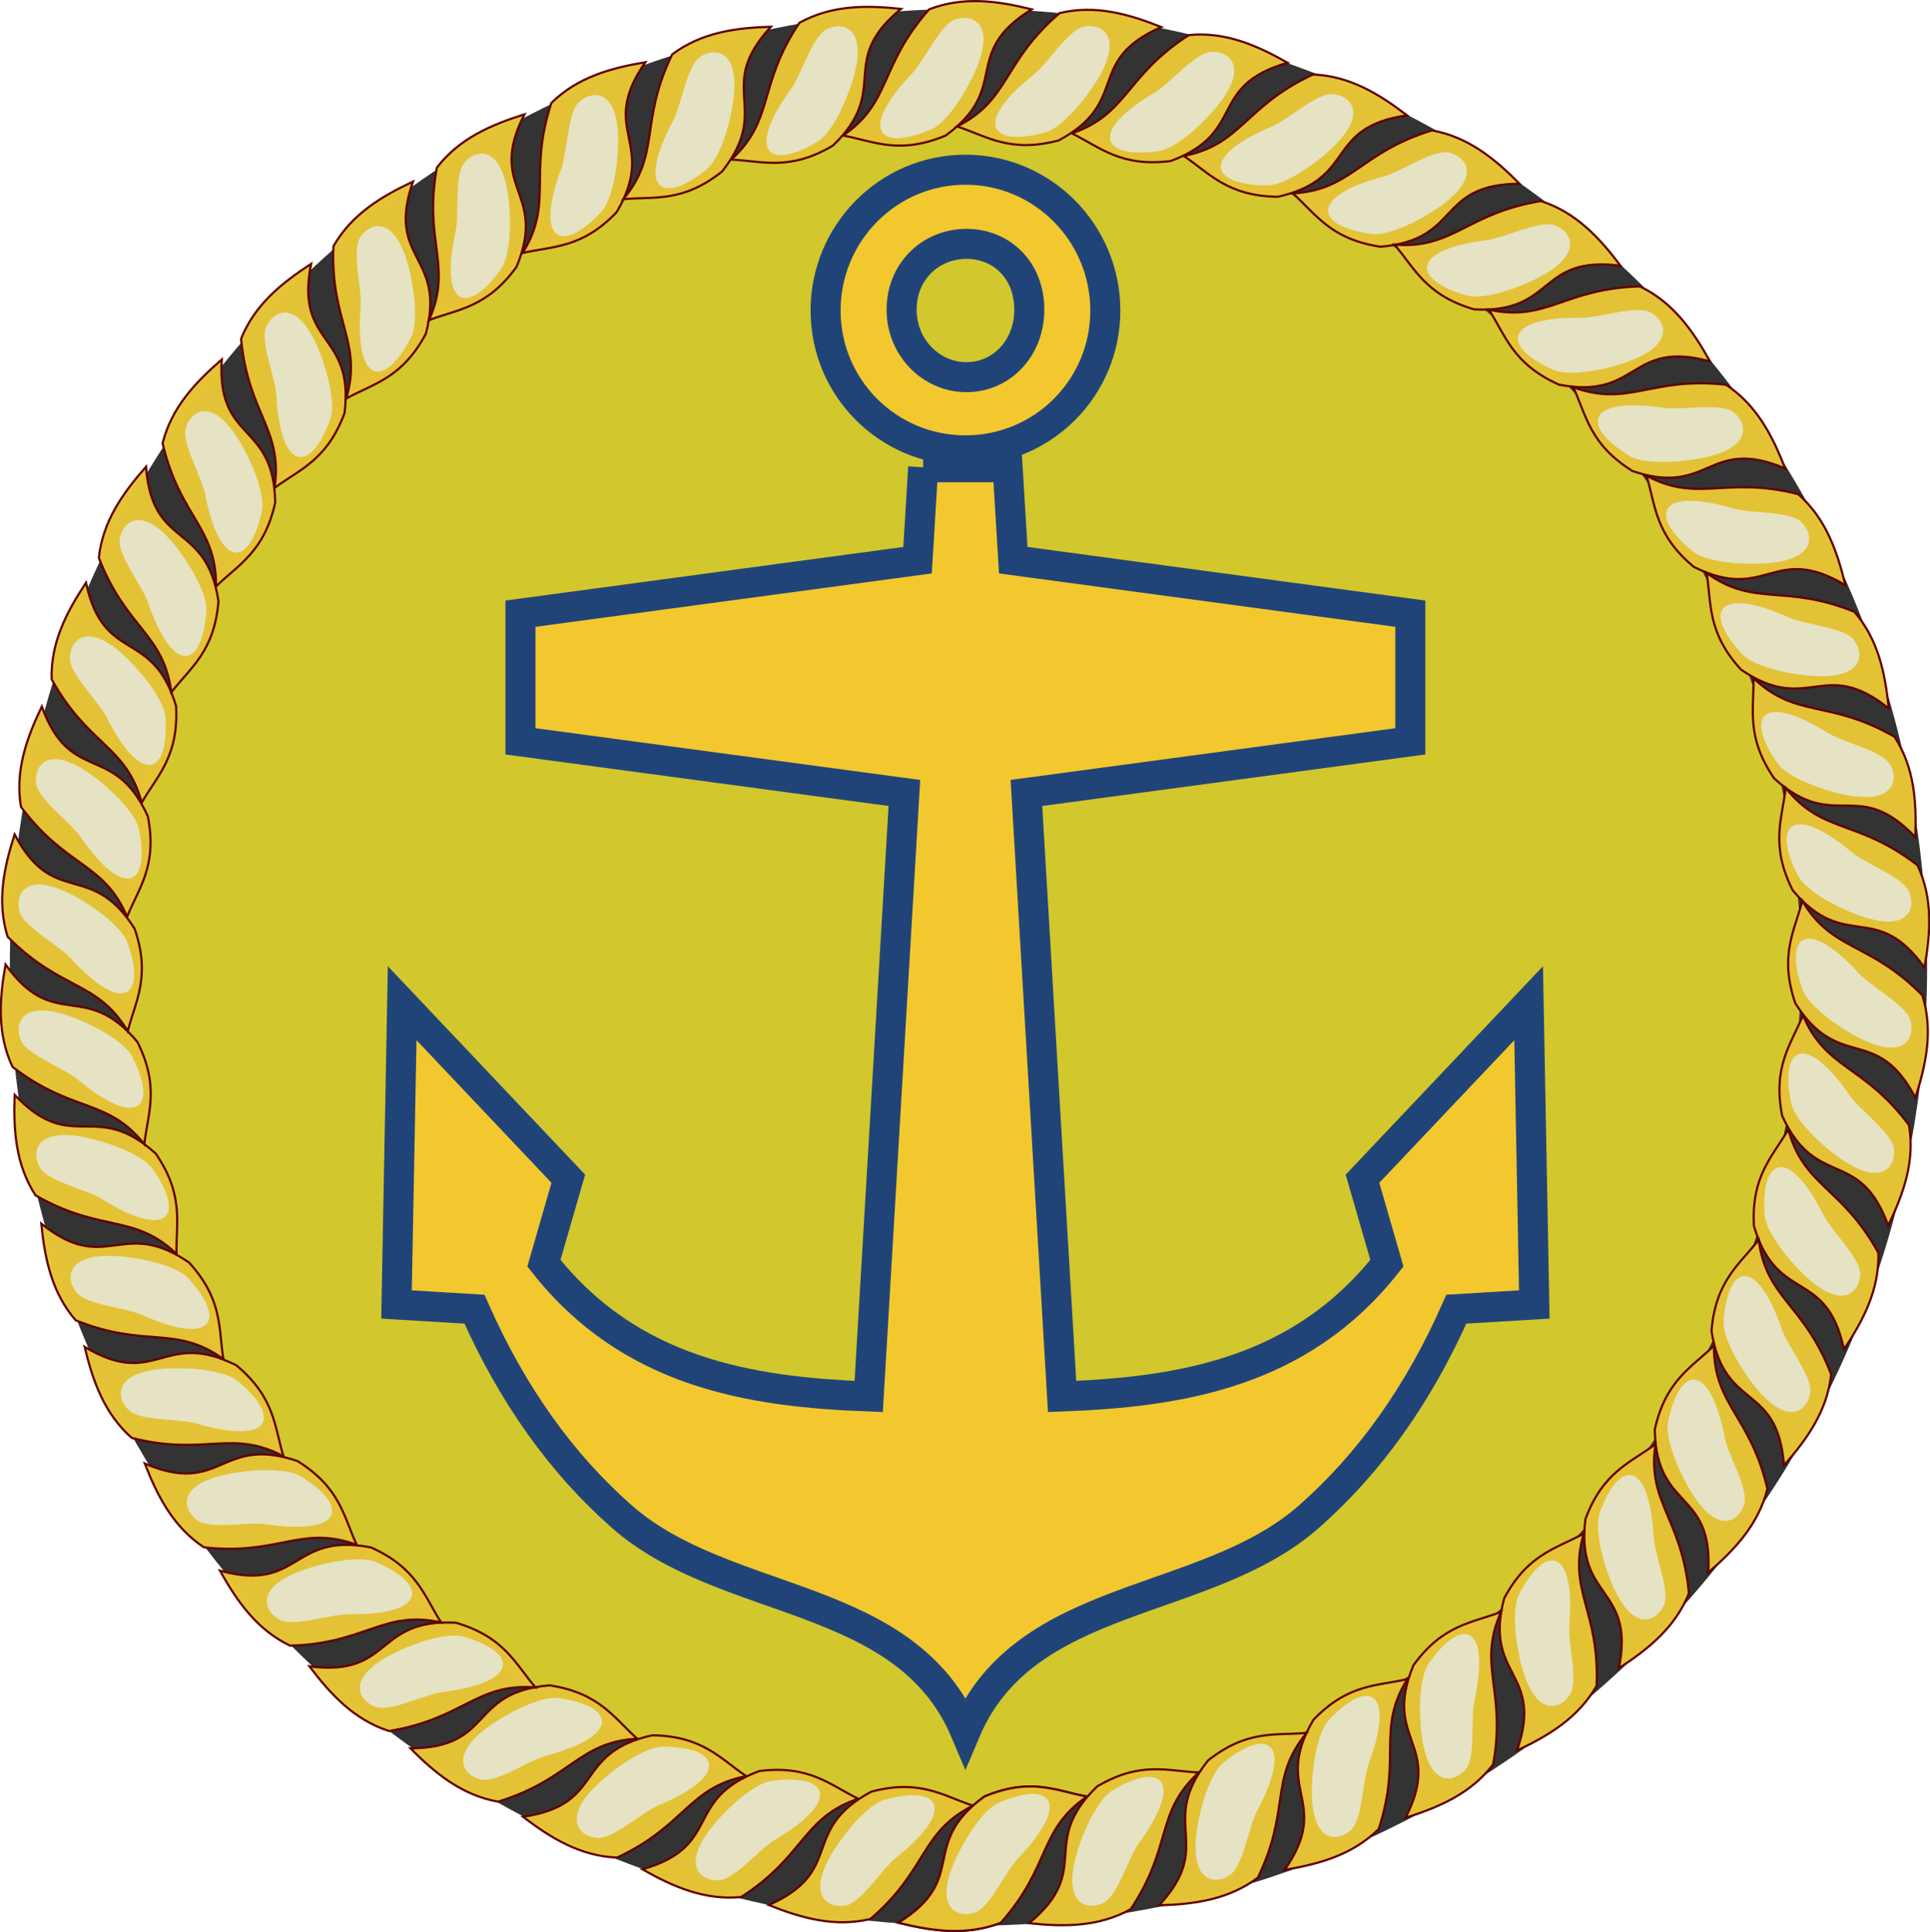 <?xml version="1.0" encoding="UTF-8" standalone="no"?>
<!-- Created with Inkscape (http://www.inkscape.org/) -->

<svg
   xmlns:dc="http://purl.org/dc/elements/1.1/"
   xmlns:cc="http://creativecommons.org/ns#"
   xmlns:rdf="http://www.w3.org/1999/02/22-rdf-syntax-ns#"
   xmlns:svg="http://www.w3.org/2000/svg"
   xmlns="http://www.w3.org/2000/svg"
   xmlns:sodipodi="http://sodipodi.sourceforge.net/DTD/sodipodi-0.dtd"
   xmlns:inkscape="http://www.inkscape.org/namespaces/inkscape"
   sodipodi:docname="medal_with_anchor.svg"
   width="1301.294"
   height="1302.916"
   id="svg5505"
   version="1.1"
   inkscape:version="0.48.2 r9819">
  <sodipodi:namedview
     id="base"
     pagecolor="#ffffff"
     bordercolor="#666666"
     borderopacity="1.0"
     inkscape:pageopacity="0.0"
     inkscape:pageshadow="2"
     inkscape:zoom="0.46656941"
     inkscape:cx="649.85048"
     inkscape:cy="613.49236"
     inkscape:document-units="px"
     inkscape:current-layer="layer1"
     showgrid="false"
     inkscape:window-width="1024"
     inkscape:window-height="708"
     inkscape:window-x="-4"
     inkscape:window-y="-4"
     inkscape:window-maximized="1"
     fit-margin-top="0"
     fit-margin-left="0"
     fit-margin-right="0"
     fit-margin-bottom="0" />
  <defs
     id="defs5507" />
  <g
     inkscape:label="Layer 1"
     inkscape:groupmode="layer"
     id="layer1"
     transform="translate(650.647,651.458)">
    <path
       sodipodi:type="arc"
       style="opacity:0.996;fill:#333333;fill-opacity:1;fill-rule:evenodd;stroke:#610000;stroke-width:0;stroke-miterlimit:4;stroke-opacity:1;stroke-dasharray:none;stroke-dashoffset:2"
       id="path6029"
       sodipodi:cx="2.3418949"
       sodipodi:cy="0.8513478"
       sodipodi:rx="646.36304"
       sodipodi:ry="646.36304"
       d="M 648.705,0.851 C 648.705,357.828 359.318,647.214 2.342,647.214 -354.635,647.214 -644.021,357.828 -644.021,0.851 c 0,-356.976 289.387,-646.363 646.363,-646.363 356.976,0 646.363,289.387 646.363,646.363 z" />
    <path
       sodipodi:type="arc"
       style="opacity:0.996;fill:#d3c82e;fill-opacity:1;fill-rule:evenodd;stroke:#61a000;stroke-width:0;stroke-miterlimit:4;stroke-opacity:1;stroke-dasharray:none;stroke-dashoffset:2"
       id="path7955"
       sodipodi:cx="-2.1433039"
       sodipodi:cy="5.6843419e-014"
       sodipodi:rx="623.70142"
       sodipodi:ry="623.70142"
       d="m 621.558,0 c 0,344.461 -279.241,623.701 -623.701,623.701 C -346.604,623.701 -625.845,344.461 -625.845,0 c 0,-344.461 279.241,-623.701 623.701,-623.701 C 342.317,-623.701 621.558,-344.461 621.558,0 z"
       transform="matrix(0.907,0,0,0.907,-0.199,0)" />
    <g
       id="g7664">
      <path
         id="path7666"
         d="m 13.054,560.057 c 31.442,-13.191 48.497,-3.772 69.145,0 -32.891,22.737 -24.08,46.772 -58.041,85.094 -23.048,8.955 -46.096,5.705 -69.145,0 48.214,-29.773 13.379,-52.574 58.041,-85.094 z"
         style="opacity:0.996;fill:#e5c336;fill-opacity:1;stroke:#610000;stroke-width:1.474;stroke-miterlimit:4;stroke-opacity:1;stroke-dashoffset:2"
         inkscape:connector-curvature="0" />
      <path
         id="path7668"
         transform="matrix(0.991,0.136,-0.136,0.991,0,0)"
         d="m 13.054,560.057 c 31.442,-13.191 48.497,-3.772 69.145,0 -32.891,22.737 -24.08,46.772 -58.041,85.094 -23.048,8.955 -46.096,5.705 -69.145,0 48.214,-29.773 13.379,-52.574 58.041,-85.094 z"
         style="opacity:0.996;fill:#e5c336;fill-opacity:1;stroke:#610000;stroke-width:1.474;stroke-miterlimit:4;stroke-opacity:1;stroke-dashoffset:2"
         inkscape:connector-curvature="0" />
      <path
         id="path7670"
         transform="matrix(0.963,0.27,-0.27,0.963,0,0)"
         d="m 13.054,560.057 c 31.442,-13.191 48.497,-3.772 69.145,0 -32.891,22.737 -24.08,46.772 -58.041,85.094 -23.048,8.955 -46.096,5.705 -69.145,0 48.214,-29.773 13.379,-52.574 58.041,-85.094 z"
         style="opacity:0.996;fill:#e5c336;fill-opacity:1;stroke:#610000;stroke-width:1.474;stroke-miterlimit:4;stroke-opacity:1;stroke-dashoffset:2"
         inkscape:connector-curvature="0" />
      <path
         id="path7672"
         transform="matrix(0.917,0.398,-0.398,0.917,0,0)"
         d="m 13.054,560.057 c 31.442,-13.191 48.497,-3.772 69.145,0 -32.891,22.737 -24.08,46.772 -58.041,85.094 -23.048,8.955 -46.096,5.705 -69.145,0 48.214,-29.773 13.379,-52.574 58.041,-85.094 z"
         style="opacity:0.996;fill:#e5c336;fill-opacity:1;stroke:#610000;stroke-width:1.474;stroke-miterlimit:4;stroke-opacity:1;stroke-dashoffset:2"
         inkscape:connector-curvature="0" />
      <path
         id="path7674"
         transform="matrix(0.854,0.52,-0.52,0.854,0,0)"
         d="m 13.054,560.057 c 31.442,-13.191 48.497,-3.772 69.145,0 -32.891,22.737 -24.08,46.772 -58.041,85.094 -23.048,8.955 -46.096,5.705 -69.145,0 48.214,-29.773 13.379,-52.574 58.041,-85.094 z"
         style="opacity:0.996;fill:#e5c336;fill-opacity:1;stroke:#610000;stroke-width:1.474;stroke-miterlimit:4;stroke-opacity:1;stroke-dashoffset:2"
         inkscape:connector-curvature="0" />
      <path
         id="path7676"
         transform="matrix(0.776,0.631,-0.631,0.776,0,0)"
         d="m 13.054,560.057 c 31.442,-13.191 48.497,-3.772 69.145,0 -32.891,22.737 -24.08,46.772 -58.041,85.094 -23.048,8.955 -46.096,5.705 -69.145,0 48.214,-29.773 13.379,-52.574 58.041,-85.094 z"
         style="opacity:0.996;fill:#e5c336;fill-opacity:1;stroke:#610000;stroke-width:1.474;stroke-miterlimit:4;stroke-opacity:1;stroke-dashoffset:2"
         inkscape:connector-curvature="0" />
      <path
         id="path7678"
         transform="matrix(0.683,0.731,-0.731,0.683,0,0)"
         d="m 13.054,560.057 c 31.442,-13.191 48.497,-3.772 69.145,0 -32.891,22.737 -24.08,46.772 -58.041,85.094 -23.048,8.955 -46.096,5.705 -69.145,0 48.214,-29.773 13.379,-52.574 58.041,-85.094 z"
         style="opacity:0.996;fill:#e5c336;fill-opacity:1;stroke:#610000;stroke-width:1.474;stroke-miterlimit:4;stroke-opacity:1;stroke-dashoffset:2"
         inkscape:connector-curvature="0" />
      <path
         id="path7680"
         transform="matrix(0.577,0.817,-0.817,0.577,0,0)"
         d="m 13.054,560.057 c 31.442,-13.191 48.497,-3.772 69.145,0 -32.891,22.737 -24.08,46.772 -58.041,85.094 -23.048,8.955 -46.096,5.705 -69.145,0 48.214,-29.773 13.379,-52.574 58.041,-85.094 z"
         style="opacity:0.996;fill:#e5c336;fill-opacity:1;stroke:#610000;stroke-width:1.474;stroke-miterlimit:4;stroke-opacity:1;stroke-dashoffset:2"
         inkscape:connector-curvature="0" />
      <path
         id="path7682"
         transform="matrix(0.46,0.888,-0.888,0.46,0,0)"
         d="m 13.054,560.057 c 31.442,-13.191 48.497,-3.772 69.145,0 -32.891,22.737 -24.08,46.772 -58.041,85.094 -23.048,8.955 -46.096,5.705 -69.145,0 48.214,-29.773 13.379,-52.574 58.041,-85.094 z"
         style="opacity:0.996;fill:#e5c336;fill-opacity:1;stroke:#610000;stroke-width:1.474;stroke-miterlimit:4;stroke-opacity:1;stroke-dashoffset:2"
         inkscape:connector-curvature="0" />
      <path
         id="path7684"
         transform="matrix(0.335,0.942,-0.942,0.335,0,0)"
         d="m 13.054,560.057 c 31.442,-13.191 48.497,-3.772 69.145,0 -32.891,22.737 -24.08,46.772 -58.041,85.094 -23.048,8.955 -46.096,5.705 -69.145,0 48.214,-29.773 13.379,-52.574 58.041,-85.094 z"
         style="opacity:0.996;fill:#e5c336;fill-opacity:1;stroke:#610000;stroke-width:1.474;stroke-miterlimit:4;stroke-opacity:1;stroke-dashoffset:2"
         inkscape:connector-curvature="0" />
      <path
         id="path7686"
         transform="matrix(0.203,0.979,-0.979,0.203,0,0)"
         d="m 13.054,560.057 c 31.442,-13.191 48.497,-3.772 69.145,0 -32.891,22.737 -24.08,46.772 -58.041,85.094 -23.048,8.955 -46.096,5.705 -69.145,0 48.214,-29.773 13.379,-52.574 58.041,-85.094 z"
         style="opacity:0.996;fill:#e5c336;fill-opacity:1;stroke:#610000;stroke-width:1.474;stroke-miterlimit:4;stroke-opacity:1;stroke-dashoffset:2"
         inkscape:connector-curvature="0" />
      <path
         id="path7688"
         transform="matrix(0.068,0.998,-0.998,0.068,0,0)"
         d="m 13.054,560.057 c 31.442,-13.191 48.497,-3.772 69.145,0 -32.891,22.737 -24.08,46.772 -58.041,85.094 -23.048,8.955 -46.096,5.705 -69.145,0 48.214,-29.773 13.379,-52.574 58.041,-85.094 z"
         style="opacity:0.996;fill:#e5c336;fill-opacity:1;stroke:#610000;stroke-width:1.474;stroke-miterlimit:4;stroke-opacity:1;stroke-dashoffset:2"
         inkscape:connector-curvature="0" />
      <path
         id="path7690"
         transform="matrix(-0.068,0.998,-0.998,-0.068,0,0)"
         d="m 13.054,560.057 c 31.442,-13.191 48.497,-3.772 69.145,0 -32.891,22.737 -24.08,46.772 -58.041,85.094 -23.048,8.955 -46.096,5.705 -69.145,0 48.214,-29.773 13.379,-52.574 58.041,-85.094 z"
         style="opacity:0.996;fill:#e5c336;fill-opacity:1;stroke:#610000;stroke-width:1.474;stroke-miterlimit:4;stroke-opacity:1;stroke-dashoffset:2"
         inkscape:connector-curvature="0" />
      <path
         id="path7692"
         transform="matrix(-0.203,0.979,-0.979,-0.203,0,0)"
         d="m 13.054,560.057 c 31.442,-13.191 48.497,-3.772 69.145,0 -32.891,22.737 -24.08,46.772 -58.041,85.094 -23.048,8.955 -46.096,5.705 -69.145,0 48.214,-29.773 13.379,-52.574 58.041,-85.094 z"
         style="opacity:0.996;fill:#e5c336;fill-opacity:1;stroke:#610000;stroke-width:1.474;stroke-miterlimit:4;stroke-opacity:1;stroke-dashoffset:2"
         inkscape:connector-curvature="0" />
      <path
         id="path7694"
         transform="matrix(-0.335,0.942,-0.942,-0.335,0,0)"
         d="m 13.054,560.057 c 31.442,-13.191 48.497,-3.772 69.145,0 -32.891,22.737 -24.08,46.772 -58.041,85.094 -23.048,8.955 -46.096,5.705 -69.145,0 48.214,-29.773 13.379,-52.574 58.041,-85.094 z"
         style="opacity:0.996;fill:#e5c336;fill-opacity:1;stroke:#610000;stroke-width:1.474;stroke-miterlimit:4;stroke-opacity:1;stroke-dashoffset:2"
         inkscape:connector-curvature="0" />
      <path
         id="path7696"
         transform="matrix(-0.46,0.888,-0.888,-0.46,0,0)"
         d="m 13.054,560.057 c 31.442,-13.191 48.497,-3.772 69.145,0 -32.891,22.737 -24.08,46.772 -58.041,85.094 -23.048,8.955 -46.096,5.705 -69.145,0 48.214,-29.773 13.379,-52.574 58.041,-85.094 z"
         style="opacity:0.996;fill:#e5c336;fill-opacity:1;stroke:#610000;stroke-width:1.474;stroke-miterlimit:4;stroke-opacity:1;stroke-dashoffset:2"
         inkscape:connector-curvature="0" />
      <path
         id="path7698"
         transform="matrix(-0.577,0.817,-0.817,-0.577,0,0)"
         d="m 13.054,560.057 c 31.442,-13.191 48.497,-3.772 69.145,0 -32.891,22.737 -24.08,46.772 -58.041,85.094 -23.048,8.955 -46.096,5.705 -69.145,0 48.214,-29.773 13.379,-52.574 58.041,-85.094 z"
         style="opacity:0.996;fill:#e5c336;fill-opacity:1;stroke:#610000;stroke-width:1.474;stroke-miterlimit:4;stroke-opacity:1;stroke-dashoffset:2"
         inkscape:connector-curvature="0" />
      <path
         id="path7700"
         transform="matrix(-0.683,0.731,-0.731,-0.683,0,0)"
         d="m 13.054,560.057 c 31.442,-13.191 48.497,-3.772 69.145,0 -32.891,22.737 -24.08,46.772 -58.041,85.094 -23.048,8.955 -46.096,5.705 -69.145,0 48.214,-29.773 13.379,-52.574 58.041,-85.094 z"
         style="opacity:0.996;fill:#e5c336;fill-opacity:1;stroke:#610000;stroke-width:1.474;stroke-miterlimit:4;stroke-opacity:1;stroke-dashoffset:2"
         inkscape:connector-curvature="0" />
      <path
         id="path7702"
         transform="matrix(-0.776,0.631,-0.631,-0.776,0,0)"
         d="m 13.054,560.057 c 31.442,-13.191 48.497,-3.772 69.145,0 -32.891,22.737 -24.08,46.772 -58.041,85.094 -23.048,8.955 -46.096,5.705 -69.145,0 48.214,-29.773 13.379,-52.574 58.041,-85.094 z"
         style="opacity:0.996;fill:#e5c336;fill-opacity:1;stroke:#610000;stroke-width:1.474;stroke-miterlimit:4;stroke-opacity:1;stroke-dashoffset:2"
         inkscape:connector-curvature="0" />
      <path
         id="path7704"
         transform="matrix(-0.854,0.52,-0.52,-0.854,0,0)"
         d="m 13.054,560.057 c 31.442,-13.191 48.497,-3.772 69.145,0 -32.891,22.737 -24.08,46.772 -58.041,85.094 -23.048,8.955 -46.096,5.705 -69.145,0 48.214,-29.773 13.379,-52.574 58.041,-85.094 z"
         style="opacity:0.996;fill:#e5c336;fill-opacity:1;stroke:#610000;stroke-width:1.474;stroke-miterlimit:4;stroke-opacity:1;stroke-dashoffset:2"
         inkscape:connector-curvature="0" />
      <path
         id="path7706"
         transform="matrix(-0.917,0.398,-0.398,-0.917,0,0)"
         d="m 13.054,560.057 c 31.442,-13.191 48.497,-3.772 69.145,0 -32.891,22.737 -24.08,46.772 -58.041,85.094 -23.048,8.955 -46.096,5.705 -69.145,0 48.214,-29.773 13.379,-52.574 58.041,-85.094 z"
         style="opacity:0.996;fill:#e5c336;fill-opacity:1;stroke:#610000;stroke-width:1.474;stroke-miterlimit:4;stroke-opacity:1;stroke-dashoffset:2"
         inkscape:connector-curvature="0" />
      <path
         id="path7708"
         transform="matrix(-0.963,0.27,-0.27,-0.963,0,0)"
         d="m 13.054,560.057 c 31.442,-13.191 48.497,-3.772 69.145,0 -32.891,22.737 -24.08,46.772 -58.041,85.094 -23.048,8.955 -46.096,5.705 -69.145,0 48.214,-29.773 13.379,-52.574 58.041,-85.094 z"
         style="opacity:0.996;fill:#e5c336;fill-opacity:1;stroke:#610000;stroke-width:1.474;stroke-miterlimit:4;stroke-opacity:1;stroke-dashoffset:2"
         inkscape:connector-curvature="0" />
      <path
         id="path7710"
         transform="matrix(-0.991,0.136,-0.136,-0.991,0,0)"
         d="m 13.054,560.057 c 31.442,-13.191 48.497,-3.772 69.145,0 -32.891,22.737 -24.08,46.772 -58.041,85.094 -23.048,8.955 -46.096,5.705 -69.145,0 48.214,-29.773 13.379,-52.574 58.041,-85.094 z"
         style="opacity:0.996;fill:#e5c336;fill-opacity:1;stroke:#610000;stroke-width:1.474;stroke-miterlimit:4;stroke-opacity:1;stroke-dashoffset:2"
         inkscape:connector-curvature="0" />
      <path
         id="path7712"
         transform="scale(-1,-1)"
         d="m 13.054,560.057 c 31.442,-13.191 48.497,-3.772 69.145,0 -32.891,22.737 -24.08,46.772 -58.041,85.094 -23.048,8.955 -46.096,5.705 -69.145,0 48.214,-29.773 13.379,-52.574 58.041,-85.094 z"
         style="opacity:0.996;fill:#e5c336;fill-opacity:1;stroke:#610000;stroke-width:1.474;stroke-miterlimit:4;stroke-opacity:1;stroke-dashoffset:2"
         inkscape:connector-curvature="0" />
      <path
         id="path7714"
         transform="matrix(-0.991,-0.136,0.136,-0.991,0,0)"
         d="m 13.054,560.057 c 31.442,-13.191 48.497,-3.772 69.145,0 -32.891,22.737 -24.08,46.772 -58.041,85.094 -23.048,8.955 -46.096,5.705 -69.145,0 48.214,-29.773 13.379,-52.574 58.041,-85.094 z"
         style="opacity:0.996;fill:#e5c336;fill-opacity:1;stroke:#610000;stroke-width:1.474;stroke-miterlimit:4;stroke-opacity:1;stroke-dashoffset:2"
         inkscape:connector-curvature="0" />
      <path
         id="path7716"
         transform="matrix(-0.963,-0.27,0.27,-0.963,0,0)"
         d="m 13.054,560.057 c 31.442,-13.191 48.497,-3.772 69.145,0 -32.891,22.737 -24.08,46.772 -58.041,85.094 -23.048,8.955 -46.096,5.705 -69.145,0 48.214,-29.773 13.379,-52.574 58.041,-85.094 z"
         style="opacity:0.996;fill:#e5c336;fill-opacity:1;stroke:#610000;stroke-width:1.474;stroke-miterlimit:4;stroke-opacity:1;stroke-dashoffset:2"
         inkscape:connector-curvature="0" />
      <path
         id="path7718"
         transform="matrix(-0.917,-0.398,0.398,-0.917,0,0)"
         d="m 13.054,560.057 c 31.442,-13.191 48.497,-3.772 69.145,0 -32.891,22.737 -24.08,46.772 -58.041,85.094 -23.048,8.955 -46.096,5.705 -69.145,0 48.214,-29.773 13.379,-52.574 58.041,-85.094 z"
         style="opacity:0.996;fill:#e5c336;fill-opacity:1;stroke:#610000;stroke-width:1.474;stroke-miterlimit:4;stroke-opacity:1;stroke-dashoffset:2"
         inkscape:connector-curvature="0" />
      <path
         id="path7720"
         transform="matrix(-0.854,-0.52,0.52,-0.854,0,0)"
         d="m 13.054,560.057 c 31.442,-13.191 48.497,-3.772 69.145,0 -32.891,22.737 -24.08,46.772 -58.041,85.094 -23.048,8.955 -46.096,5.705 -69.145,0 48.214,-29.773 13.379,-52.574 58.041,-85.094 z"
         style="opacity:0.996;fill:#e5c336;fill-opacity:1;stroke:#610000;stroke-width:1.474;stroke-miterlimit:4;stroke-opacity:1;stroke-dashoffset:2"
         inkscape:connector-curvature="0" />
      <path
         id="path7722"
         transform="matrix(-0.776,-0.631,0.631,-0.776,0,0)"
         d="m 13.054,560.057 c 31.442,-13.191 48.497,-3.772 69.145,0 -32.891,22.737 -24.08,46.772 -58.041,85.094 -23.048,8.955 -46.096,5.705 -69.145,0 48.214,-29.773 13.379,-52.574 58.041,-85.094 z"
         style="opacity:0.996;fill:#e5c336;fill-opacity:1;stroke:#610000;stroke-width:1.474;stroke-miterlimit:4;stroke-opacity:1;stroke-dashoffset:2"
         inkscape:connector-curvature="0" />
      <path
         id="path7724"
         transform="matrix(-0.683,-0.731,0.731,-0.683,0,0)"
         d="m 13.054,560.057 c 31.442,-13.191 48.497,-3.772 69.145,0 -32.891,22.737 -24.08,46.772 -58.041,85.094 -23.048,8.955 -46.096,5.705 -69.145,0 48.214,-29.773 13.379,-52.574 58.041,-85.094 z"
         style="opacity:0.996;fill:#e5c336;fill-opacity:1;stroke:#610000;stroke-width:1.474;stroke-miterlimit:4;stroke-opacity:1;stroke-dashoffset:2"
         inkscape:connector-curvature="0" />
      <path
         id="path7726"
         transform="matrix(-0.577,-0.817,0.817,-0.577,0,0)"
         d="m 13.054,560.057 c 31.442,-13.191 48.497,-3.772 69.145,0 -32.891,22.737 -24.08,46.772 -58.041,85.094 -23.048,8.955 -46.096,5.705 -69.145,0 48.214,-29.773 13.379,-52.574 58.041,-85.094 z"
         style="opacity:0.996;fill:#e5c336;fill-opacity:1;stroke:#610000;stroke-width:1.474;stroke-miterlimit:4;stroke-opacity:1;stroke-dashoffset:2"
         inkscape:connector-curvature="0" />
      <path
         id="path7728"
         transform="matrix(-0.46,-0.888,0.888,-0.46,0,0)"
         d="m 13.054,560.057 c 31.442,-13.191 48.497,-3.772 69.145,0 -32.891,22.737 -24.08,46.772 -58.041,85.094 -23.048,8.955 -46.096,5.705 -69.145,0 48.214,-29.773 13.379,-52.574 58.041,-85.094 z"
         style="opacity:0.996;fill:#e5c336;fill-opacity:1;stroke:#610000;stroke-width:1.474;stroke-miterlimit:4;stroke-opacity:1;stroke-dashoffset:2"
         inkscape:connector-curvature="0" />
      <path
         id="path7730"
         transform="matrix(-0.335,-0.942,0.942,-0.335,0,0)"
         d="m 13.054,560.057 c 31.442,-13.191 48.497,-3.772 69.145,0 -32.891,22.737 -24.08,46.772 -58.041,85.094 -23.048,8.955 -46.096,5.705 -69.145,0 48.214,-29.773 13.379,-52.574 58.041,-85.094 z"
         style="opacity:0.996;fill:#e5c336;fill-opacity:1;stroke:#610000;stroke-width:1.474;stroke-miterlimit:4;stroke-opacity:1;stroke-dashoffset:2"
         inkscape:connector-curvature="0" />
      <path
         id="path7732"
         transform="matrix(-0.203,-0.979,0.979,-0.203,0,0)"
         d="m 13.054,560.057 c 31.442,-13.191 48.497,-3.772 69.145,0 -32.891,22.737 -24.08,46.772 -58.041,85.094 -23.048,8.955 -46.096,5.705 -69.145,0 48.214,-29.773 13.379,-52.574 58.041,-85.094 z"
         style="opacity:0.996;fill:#e5c336;fill-opacity:1;stroke:#610000;stroke-width:1.474;stroke-miterlimit:4;stroke-opacity:1;stroke-dashoffset:2"
         inkscape:connector-curvature="0" />
      <path
         id="path7734"
         transform="matrix(-0.068,-0.998,0.998,-0.068,0,0)"
         d="m 13.054,560.057 c 31.442,-13.191 48.497,-3.772 69.145,0 -32.891,22.737 -24.08,46.772 -58.041,85.094 -23.048,8.955 -46.096,5.705 -69.145,0 48.214,-29.773 13.379,-52.574 58.041,-85.094 z"
         style="opacity:0.996;fill:#e5c336;fill-opacity:1;stroke:#610000;stroke-width:1.474;stroke-miterlimit:4;stroke-opacity:1;stroke-dashoffset:2"
         inkscape:connector-curvature="0" />
      <path
         id="path7736"
         transform="matrix(0.068,-0.998,0.998,0.068,0,0)"
         d="m 13.054,560.057 c 31.442,-13.191 48.497,-3.772 69.145,0 -32.891,22.737 -24.08,46.772 -58.041,85.094 -23.048,8.955 -46.096,5.705 -69.145,0 48.214,-29.773 13.379,-52.574 58.041,-85.094 z"
         style="opacity:0.996;fill:#e5c336;fill-opacity:1;stroke:#610000;stroke-width:1.474;stroke-miterlimit:4;stroke-opacity:1;stroke-dashoffset:2"
         inkscape:connector-curvature="0" />
      <path
         id="path7738"
         transform="matrix(0.203,-0.979,0.979,0.203,0,0)"
         d="m 13.054,560.057 c 31.442,-13.191 48.497,-3.772 69.145,0 -32.891,22.737 -24.08,46.772 -58.041,85.094 -23.048,8.955 -46.096,5.705 -69.145,0 48.214,-29.773 13.379,-52.574 58.041,-85.094 z"
         style="opacity:0.996;fill:#e5c336;fill-opacity:1;stroke:#610000;stroke-width:1.474;stroke-miterlimit:4;stroke-opacity:1;stroke-dashoffset:2"
         inkscape:connector-curvature="0" />
      <path
         id="path7740"
         transform="matrix(0.335,-0.942,0.942,0.335,0,0)"
         d="m 13.054,560.057 c 31.442,-13.191 48.497,-3.772 69.145,0 -32.891,22.737 -24.08,46.772 -58.041,85.094 -23.048,8.955 -46.096,5.705 -69.145,0 48.214,-29.773 13.379,-52.574 58.041,-85.094 z"
         style="opacity:0.996;fill:#e5c336;fill-opacity:1;stroke:#610000;stroke-width:1.474;stroke-miterlimit:4;stroke-opacity:1;stroke-dashoffset:2"
         inkscape:connector-curvature="0" />
      <path
         id="path7742"
         transform="matrix(0.46,-0.888,0.888,0.46,0,0)"
         d="m 13.054,560.057 c 31.442,-13.191 48.497,-3.772 69.145,0 -32.891,22.737 -24.08,46.772 -58.041,85.094 -23.048,8.955 -46.096,5.705 -69.145,0 48.214,-29.773 13.379,-52.574 58.041,-85.094 z"
         style="opacity:0.996;fill:#e5c336;fill-opacity:1;stroke:#610000;stroke-width:1.474;stroke-miterlimit:4;stroke-opacity:1;stroke-dashoffset:2"
         inkscape:connector-curvature="0" />
      <path
         id="path7744"
         transform="matrix(0.577,-0.817,0.817,0.577,0,0)"
         d="m 13.054,560.057 c 31.442,-13.191 48.497,-3.772 69.145,0 -32.891,22.737 -24.08,46.772 -58.041,85.094 -23.048,8.955 -46.096,5.705 -69.145,0 48.214,-29.773 13.379,-52.574 58.041,-85.094 z"
         style="opacity:0.996;fill:#e5c336;fill-opacity:1;stroke:#610000;stroke-width:1.474;stroke-miterlimit:4;stroke-opacity:1;stroke-dashoffset:2"
         inkscape:connector-curvature="0" />
      <path
         id="path7746"
         transform="matrix(0.683,-0.731,0.731,0.683,0,0)"
         d="m 13.054,560.057 c 31.442,-13.191 48.497,-3.772 69.145,0 -32.891,22.737 -24.08,46.772 -58.041,85.094 -23.048,8.955 -46.096,5.705 -69.145,0 48.214,-29.773 13.379,-52.574 58.041,-85.094 z"
         style="opacity:0.996;fill:#e5c336;fill-opacity:1;stroke:#610000;stroke-width:1.474;stroke-miterlimit:4;stroke-opacity:1;stroke-dashoffset:2"
         inkscape:connector-curvature="0" />
      <path
         id="path7748"
         transform="matrix(0.776,-0.631,0.631,0.776,0,0)"
         d="m 13.054,560.057 c 31.442,-13.191 48.497,-3.772 69.145,0 -32.891,22.737 -24.08,46.772 -58.041,85.094 -23.048,8.955 -46.096,5.705 -69.145,0 48.214,-29.773 13.379,-52.574 58.041,-85.094 z"
         style="opacity:0.996;fill:#e5c336;fill-opacity:1;stroke:#610000;stroke-width:1.474;stroke-miterlimit:4;stroke-opacity:1;stroke-dashoffset:2"
         inkscape:connector-curvature="0" />
      <path
         id="path7750"
         transform="matrix(0.854,-0.52,0.52,0.854,0,0)"
         d="m 13.054,560.057 c 31.442,-13.191 48.497,-3.772 69.145,0 -32.891,22.737 -24.08,46.772 -58.041,85.094 -23.048,8.955 -46.096,5.705 -69.145,0 48.214,-29.773 13.379,-52.574 58.041,-85.094 z"
         style="opacity:0.996;fill:#e5c336;fill-opacity:1;stroke:#610000;stroke-width:1.474;stroke-miterlimit:4;stroke-opacity:1;stroke-dashoffset:2"
         inkscape:connector-curvature="0" />
      <path
         id="path7752"
         transform="matrix(0.917,-0.398,0.398,0.917,0,0)"
         d="m 13.054,560.057 c 31.442,-13.191 48.497,-3.772 69.145,0 -32.891,22.737 -24.08,46.772 -58.041,85.094 -23.048,8.955 -46.096,5.705 -69.145,0 48.214,-29.773 13.379,-52.574 58.041,-85.094 z"
         style="opacity:0.996;fill:#e5c336;fill-opacity:1;stroke:#610000;stroke-width:1.474;stroke-miterlimit:4;stroke-opacity:1;stroke-dashoffset:2"
         inkscape:connector-curvature="0" />
      <path
         id="path7754"
         transform="matrix(0.963,-0.27,0.27,0.963,0,0)"
         d="m 13.054,560.057 c 31.442,-13.191 48.497,-3.772 69.145,0 -32.891,22.737 -24.08,46.772 -58.041,85.094 -23.048,8.955 -46.096,5.705 -69.145,0 48.214,-29.773 13.379,-52.574 58.041,-85.094 z"
         style="opacity:0.996;fill:#e5c336;fill-opacity:1;stroke:#610000;stroke-width:1.474;stroke-miterlimit:4;stroke-opacity:1;stroke-dashoffset:2"
         inkscape:connector-curvature="0" />
      <path
         id="path7756"
         transform="matrix(0.991,-0.136,0.136,0.991,0,0)"
         d="m 13.054,560.057 c 31.442,-13.191 48.497,-3.772 69.145,0 -32.891,22.737 -24.08,46.772 -58.041,85.094 -23.048,8.955 -46.096,5.705 -69.145,0 48.214,-29.773 13.379,-52.574 58.041,-85.094 z"
         style="opacity:0.996;fill:#e5c336;fill-opacity:1;stroke:#610000;stroke-width:1.474;stroke-miterlimit:4;stroke-opacity:1;stroke-dashoffset:2"
         inkscape:connector-curvature="0" />
      <path
         id="path7758"
         d="M 35.892,601.627 C 27.176,610.748 16.778,634.949 6.568,638.36 -6.568,642.749 -25.226,633.853 0.085,589.897 7.146,577.635 15.888,567.181 22.619,564.277 c 36.231,-15.634 48.978,-0.013 13.273,37.35 z"
         style="opacity:0.996;fill:#e5e3c5;fill-opacity:1;stroke:#610000;stroke-width:0;stroke-miterlimit:4;stroke-opacity:1;stroke-dasharray:none;stroke-dashoffset:2"
         inkscape:connector-curvature="0" />
      <path
         id="path7760"
         transform="matrix(0.991,0.136,-0.136,0.991,0,0)"
         d="M 35.892,601.627 C 27.176,610.748 16.778,634.949 6.568,638.36 -6.568,642.749 -25.226,633.853 0.085,589.897 7.146,577.635 15.888,567.181 22.619,564.277 c 36.231,-15.634 48.978,-0.013 13.273,37.35 z"
         style="opacity:0.996;fill:#e5e3c5;fill-opacity:1;stroke:#610000;stroke-width:0;stroke-miterlimit:4;stroke-opacity:1;stroke-dasharray:none;stroke-dashoffset:2"
         inkscape:connector-curvature="0" />
      <path
         id="path7762"
         transform="matrix(0.963,0.27,-0.27,0.963,0,0)"
         d="M 35.892,601.627 C 27.176,610.748 16.778,634.949 6.568,638.36 -6.568,642.749 -25.226,633.853 0.085,589.897 7.146,577.635 15.888,567.181 22.619,564.277 c 36.231,-15.634 48.978,-0.013 13.273,37.35 z"
         style="opacity:0.996;fill:#e5e3c5;fill-opacity:1;stroke:#610000;stroke-width:0;stroke-miterlimit:4;stroke-opacity:1;stroke-dasharray:none;stroke-dashoffset:2"
         inkscape:connector-curvature="0" />
      <path
         id="path7764"
         transform="matrix(0.917,0.398,-0.398,0.917,0,0)"
         d="M 35.892,601.627 C 27.176,610.748 16.778,634.949 6.568,638.36 -6.568,642.749 -25.226,633.853 0.085,589.897 7.146,577.635 15.888,567.181 22.619,564.277 c 36.231,-15.634 48.978,-0.013 13.273,37.35 z"
         style="opacity:0.996;fill:#e5e3c5;fill-opacity:1;stroke:#610000;stroke-width:0;stroke-miterlimit:4;stroke-opacity:1;stroke-dasharray:none;stroke-dashoffset:2"
         inkscape:connector-curvature="0" />
      <path
         id="path7766"
         transform="matrix(0.854,0.52,-0.52,0.854,0,0)"
         d="M 35.892,601.627 C 27.176,610.748 16.778,634.949 6.568,638.36 -6.568,642.749 -25.226,633.853 0.085,589.897 7.146,577.635 15.888,567.181 22.619,564.277 c 36.231,-15.634 48.978,-0.013 13.273,37.35 z"
         style="opacity:0.996;fill:#e5e3c5;fill-opacity:1;stroke:#610000;stroke-width:0;stroke-miterlimit:4;stroke-opacity:1;stroke-dasharray:none;stroke-dashoffset:2"
         inkscape:connector-curvature="0" />
      <path
         id="path7768"
         transform="matrix(0.776,0.631,-0.631,0.776,0,0)"
         d="M 35.892,601.627 C 27.176,610.748 16.778,634.949 6.568,638.36 -6.568,642.749 -25.226,633.853 0.085,589.897 7.146,577.635 15.888,567.181 22.619,564.277 c 36.231,-15.634 48.978,-0.013 13.273,37.35 z"
         style="opacity:0.996;fill:#e5e3c5;fill-opacity:1;stroke:#610000;stroke-width:0;stroke-miterlimit:4;stroke-opacity:1;stroke-dasharray:none;stroke-dashoffset:2"
         inkscape:connector-curvature="0" />
      <path
         id="path7770"
         transform="matrix(0.683,0.731,-0.731,0.683,0,0)"
         d="M 35.892,601.627 C 27.176,610.748 16.778,634.949 6.568,638.36 -6.568,642.749 -25.226,633.853 0.085,589.897 7.146,577.635 15.888,567.181 22.619,564.277 c 36.231,-15.634 48.978,-0.013 13.273,37.35 z"
         style="opacity:0.996;fill:#e5e3c5;fill-opacity:1;stroke:#610000;stroke-width:0;stroke-miterlimit:4;stroke-opacity:1;stroke-dasharray:none;stroke-dashoffset:2"
         inkscape:connector-curvature="0" />
      <path
         id="path7772"
         transform="matrix(0.577,0.817,-0.817,0.577,0,0)"
         d="M 35.892,601.627 C 27.176,610.748 16.778,634.949 6.568,638.36 -6.568,642.749 -25.226,633.853 0.085,589.897 7.146,577.635 15.888,567.181 22.619,564.277 c 36.231,-15.634 48.978,-0.013 13.273,37.35 z"
         style="opacity:0.996;fill:#e5e3c5;fill-opacity:1;stroke:#610000;stroke-width:0;stroke-miterlimit:4;stroke-opacity:1;stroke-dasharray:none;stroke-dashoffset:2"
         inkscape:connector-curvature="0" />
      <path
         id="path7774"
         transform="matrix(0.46,0.888,-0.888,0.46,0,0)"
         d="M 35.892,601.627 C 27.176,610.748 16.778,634.949 6.568,638.36 -6.568,642.749 -25.226,633.853 0.085,589.897 7.146,577.635 15.888,567.181 22.619,564.277 c 36.231,-15.634 48.978,-0.013 13.273,37.35 z"
         style="opacity:0.996;fill:#e5e3c5;fill-opacity:1;stroke:#610000;stroke-width:0;stroke-miterlimit:4;stroke-opacity:1;stroke-dasharray:none;stroke-dashoffset:2"
         inkscape:connector-curvature="0" />
      <path
         id="path7776"
         transform="matrix(0.335,0.942,-0.942,0.335,0,0)"
         d="M 35.892,601.627 C 27.176,610.748 16.778,634.949 6.568,638.36 -6.568,642.749 -25.226,633.853 0.085,589.897 7.146,577.635 15.888,567.181 22.619,564.277 c 36.231,-15.634 48.978,-0.013 13.273,37.35 z"
         style="opacity:0.996;fill:#e5e3c5;fill-opacity:1;stroke:#610000;stroke-width:0;stroke-miterlimit:4;stroke-opacity:1;stroke-dasharray:none;stroke-dashoffset:2"
         inkscape:connector-curvature="0" />
      <path
         id="path7778"
         transform="matrix(0.203,0.979,-0.979,0.203,0,0)"
         d="M 35.892,601.627 C 27.176,610.748 16.778,634.949 6.568,638.36 -6.568,642.749 -25.226,633.853 0.085,589.897 7.146,577.635 15.888,567.181 22.619,564.277 c 36.231,-15.634 48.978,-0.013 13.273,37.35 z"
         style="opacity:0.996;fill:#e5e3c5;fill-opacity:1;stroke:#610000;stroke-width:0;stroke-miterlimit:4;stroke-opacity:1;stroke-dasharray:none;stroke-dashoffset:2"
         inkscape:connector-curvature="0" />
      <path
         id="path7780"
         transform="matrix(0.068,0.998,-0.998,0.068,0,0)"
         d="M 35.892,601.627 C 27.176,610.748 16.778,634.949 6.568,638.36 -6.568,642.749 -25.226,633.853 0.085,589.897 7.146,577.635 15.888,567.181 22.619,564.277 c 36.231,-15.634 48.978,-0.013 13.273,37.35 z"
         style="opacity:0.996;fill:#e5e3c5;fill-opacity:1;stroke:#610000;stroke-width:0;stroke-miterlimit:4;stroke-opacity:1;stroke-dasharray:none;stroke-dashoffset:2"
         inkscape:connector-curvature="0" />
      <path
         id="path7782"
         transform="matrix(-0.068,0.998,-0.998,-0.068,0,0)"
         d="M 35.892,601.627 C 27.176,610.748 16.778,634.949 6.568,638.36 -6.568,642.749 -25.226,633.853 0.085,589.897 7.146,577.635 15.888,567.181 22.619,564.277 c 36.231,-15.634 48.978,-0.013 13.273,37.35 z"
         style="opacity:0.996;fill:#e5e3c5;fill-opacity:1;stroke:#610000;stroke-width:0;stroke-miterlimit:4;stroke-opacity:1;stroke-dasharray:none;stroke-dashoffset:2"
         inkscape:connector-curvature="0" />
      <path
         id="path7784"
         transform="matrix(-0.203,0.979,-0.979,-0.203,0,0)"
         d="M 35.892,601.627 C 27.176,610.748 16.778,634.949 6.568,638.36 -6.568,642.749 -25.226,633.853 0.085,589.897 7.146,577.635 15.888,567.181 22.619,564.277 c 36.231,-15.634 48.978,-0.013 13.273,37.35 z"
         style="opacity:0.996;fill:#e5e3c5;fill-opacity:1;stroke:#610000;stroke-width:0;stroke-miterlimit:4;stroke-opacity:1;stroke-dasharray:none;stroke-dashoffset:2"
         inkscape:connector-curvature="0" />
      <path
         id="path7786"
         transform="matrix(-0.335,0.942,-0.942,-0.335,0,0)"
         d="M 35.892,601.627 C 27.176,610.748 16.778,634.949 6.568,638.36 -6.568,642.749 -25.226,633.853 0.085,589.897 7.146,577.635 15.888,567.181 22.619,564.277 c 36.231,-15.634 48.978,-0.013 13.273,37.35 z"
         style="opacity:0.996;fill:#e5e3c5;fill-opacity:1;stroke:#610000;stroke-width:0;stroke-miterlimit:4;stroke-opacity:1;stroke-dasharray:none;stroke-dashoffset:2"
         inkscape:connector-curvature="0" />
      <path
         id="path7788"
         transform="matrix(-0.46,0.888,-0.888,-0.46,0,0)"
         d="M 35.892,601.627 C 27.176,610.748 16.778,634.949 6.568,638.36 -6.568,642.749 -25.226,633.853 0.085,589.897 7.146,577.635 15.888,567.181 22.619,564.277 c 36.231,-15.634 48.978,-0.013 13.273,37.35 z"
         style="opacity:0.996;fill:#e5e3c5;fill-opacity:1;stroke:#610000;stroke-width:0;stroke-miterlimit:4;stroke-opacity:1;stroke-dasharray:none;stroke-dashoffset:2"
         inkscape:connector-curvature="0" />
      <path
         id="path7790"
         transform="matrix(-0.577,0.817,-0.817,-0.577,0,0)"
         d="M 35.892,601.627 C 27.176,610.748 16.778,634.949 6.568,638.36 -6.568,642.749 -25.226,633.853 0.085,589.897 7.146,577.635 15.888,567.181 22.619,564.277 c 36.231,-15.634 48.978,-0.013 13.273,37.35 z"
         style="opacity:0.996;fill:#e5e3c5;fill-opacity:1;stroke:#610000;stroke-width:0;stroke-miterlimit:4;stroke-opacity:1;stroke-dasharray:none;stroke-dashoffset:2"
         inkscape:connector-curvature="0" />
      <path
         id="path7792"
         transform="matrix(-0.683,0.731,-0.731,-0.683,0,0)"
         d="M 35.892,601.627 C 27.176,610.748 16.778,634.949 6.568,638.36 -6.568,642.749 -25.226,633.853 0.085,589.897 7.146,577.635 15.888,567.181 22.619,564.277 c 36.231,-15.634 48.978,-0.013 13.273,37.35 z"
         style="opacity:0.996;fill:#e5e3c5;fill-opacity:1;stroke:#610000;stroke-width:0;stroke-miterlimit:4;stroke-opacity:1;stroke-dasharray:none;stroke-dashoffset:2"
         inkscape:connector-curvature="0" />
      <path
         id="path7794"
         transform="matrix(-0.776,0.631,-0.631,-0.776,0,0)"
         d="M 35.892,601.627 C 27.176,610.748 16.778,634.949 6.568,638.36 -6.568,642.749 -25.226,633.853 0.085,589.897 7.146,577.635 15.888,567.181 22.619,564.277 c 36.231,-15.634 48.978,-0.013 13.273,37.35 z"
         style="opacity:0.996;fill:#e5e3c5;fill-opacity:1;stroke:#610000;stroke-width:0;stroke-miterlimit:4;stroke-opacity:1;stroke-dasharray:none;stroke-dashoffset:2"
         inkscape:connector-curvature="0" />
      <path
         id="path7796"
         transform="matrix(-0.854,0.52,-0.52,-0.854,0,0)"
         d="M 35.892,601.627 C 27.176,610.748 16.778,634.949 6.568,638.36 -6.568,642.749 -25.226,633.853 0.085,589.897 7.146,577.635 15.888,567.181 22.619,564.277 c 36.231,-15.634 48.978,-0.013 13.273,37.35 z"
         style="opacity:0.996;fill:#e5e3c5;fill-opacity:1;stroke:#610000;stroke-width:0;stroke-miterlimit:4;stroke-opacity:1;stroke-dasharray:none;stroke-dashoffset:2"
         inkscape:connector-curvature="0" />
      <path
         id="path7798"
         transform="matrix(-0.917,0.398,-0.398,-0.917,0,0)"
         d="M 35.892,601.627 C 27.176,610.748 16.778,634.949 6.568,638.36 -6.568,642.749 -25.226,633.853 0.085,589.897 7.146,577.635 15.888,567.181 22.619,564.277 c 36.231,-15.634 48.978,-0.013 13.273,37.35 z"
         style="opacity:0.996;fill:#e5e3c5;fill-opacity:1;stroke:#610000;stroke-width:0;stroke-miterlimit:4;stroke-opacity:1;stroke-dasharray:none;stroke-dashoffset:2"
         inkscape:connector-curvature="0" />
      <path
         id="path7800"
         transform="matrix(-0.963,0.27,-0.27,-0.963,0,0)"
         d="M 35.892,601.627 C 27.176,610.748 16.778,634.949 6.568,638.36 -6.568,642.749 -25.226,633.853 0.085,589.897 7.146,577.635 15.888,567.181 22.619,564.277 c 36.231,-15.634 48.978,-0.013 13.273,37.35 z"
         style="opacity:0.996;fill:#e5e3c5;fill-opacity:1;stroke:#610000;stroke-width:0;stroke-miterlimit:4;stroke-opacity:1;stroke-dasharray:none;stroke-dashoffset:2"
         inkscape:connector-curvature="0" />
      <path
         id="path7802"
         transform="matrix(-0.991,0.136,-0.136,-0.991,0,0)"
         d="M 35.892,601.627 C 27.176,610.748 16.778,634.949 6.568,638.36 -6.568,642.749 -25.226,633.853 0.085,589.897 7.146,577.635 15.888,567.181 22.619,564.277 c 36.231,-15.634 48.978,-0.013 13.273,37.35 z"
         style="opacity:0.996;fill:#e5e3c5;fill-opacity:1;stroke:#610000;stroke-width:0;stroke-miterlimit:4;stroke-opacity:1;stroke-dasharray:none;stroke-dashoffset:2"
         inkscape:connector-curvature="0" />
      <path
         id="path7804"
         transform="scale(-1,-1)"
         d="M 35.892,601.627 C 27.176,610.748 16.778,634.949 6.568,638.36 -6.568,642.749 -25.226,633.853 0.085,589.897 7.146,577.635 15.888,567.181 22.619,564.277 c 36.231,-15.634 48.978,-0.013 13.273,37.35 z"
         style="opacity:0.996;fill:#e5e3c5;fill-opacity:1;stroke:#610000;stroke-width:0;stroke-miterlimit:4;stroke-opacity:1;stroke-dasharray:none;stroke-dashoffset:2"
         inkscape:connector-curvature="0" />
      <path
         id="path7806"
         transform="matrix(-0.991,-0.136,0.136,-0.991,0,0)"
         d="M 35.892,601.627 C 27.176,610.748 16.778,634.949 6.568,638.36 -6.568,642.749 -25.226,633.853 0.085,589.897 7.146,577.635 15.888,567.181 22.619,564.277 c 36.231,-15.634 48.978,-0.013 13.273,37.35 z"
         style="opacity:0.996;fill:#e5e3c5;fill-opacity:1;stroke:#610000;stroke-width:0;stroke-miterlimit:4;stroke-opacity:1;stroke-dasharray:none;stroke-dashoffset:2"
         inkscape:connector-curvature="0" />
      <path
         id="path7808"
         transform="matrix(-0.963,-0.27,0.27,-0.963,0,0)"
         d="M 35.892,601.627 C 27.176,610.748 16.778,634.949 6.568,638.36 -6.568,642.749 -25.226,633.853 0.085,589.897 7.146,577.635 15.888,567.181 22.619,564.277 c 36.231,-15.634 48.978,-0.013 13.273,37.35 z"
         style="opacity:0.996;fill:#e5e3c5;fill-opacity:1;stroke:#610000;stroke-width:0;stroke-miterlimit:4;stroke-opacity:1;stroke-dasharray:none;stroke-dashoffset:2"
         inkscape:connector-curvature="0" />
      <path
         id="path7810"
         transform="matrix(-0.917,-0.398,0.398,-0.917,0,0)"
         d="M 35.892,601.627 C 27.176,610.748 16.778,634.949 6.568,638.36 -6.568,642.749 -25.226,633.853 0.085,589.897 7.146,577.635 15.888,567.181 22.619,564.277 c 36.231,-15.634 48.978,-0.013 13.273,37.35 z"
         style="opacity:0.996;fill:#e5e3c5;fill-opacity:1;stroke:#610000;stroke-width:0;stroke-miterlimit:4;stroke-opacity:1;stroke-dasharray:none;stroke-dashoffset:2"
         inkscape:connector-curvature="0" />
      <path
         id="path7812"
         transform="matrix(-0.854,-0.52,0.52,-0.854,0,0)"
         d="M 35.892,601.627 C 27.176,610.748 16.778,634.949 6.568,638.36 -6.568,642.749 -25.226,633.853 0.085,589.897 7.146,577.635 15.888,567.181 22.619,564.277 c 36.231,-15.634 48.978,-0.013 13.273,37.35 z"
         style="opacity:0.996;fill:#e5e3c5;fill-opacity:1;stroke:#610000;stroke-width:0;stroke-miterlimit:4;stroke-opacity:1;stroke-dasharray:none;stroke-dashoffset:2"
         inkscape:connector-curvature="0" />
      <path
         id="path7814"
         transform="matrix(-0.776,-0.631,0.631,-0.776,0,0)"
         d="M 35.892,601.627 C 27.176,610.748 16.778,634.949 6.568,638.36 -6.568,642.749 -25.226,633.853 0.085,589.897 7.146,577.635 15.888,567.181 22.619,564.277 c 36.231,-15.634 48.978,-0.013 13.273,37.35 z"
         style="opacity:0.996;fill:#e5e3c5;fill-opacity:1;stroke:#610000;stroke-width:0;stroke-miterlimit:4;stroke-opacity:1;stroke-dasharray:none;stroke-dashoffset:2"
         inkscape:connector-curvature="0" />
      <path
         id="path7816"
         transform="matrix(-0.683,-0.731,0.731,-0.683,0,0)"
         d="M 35.892,601.627 C 27.176,610.748 16.778,634.949 6.568,638.36 -6.568,642.749 -25.226,633.853 0.085,589.897 7.146,577.635 15.888,567.181 22.619,564.277 c 36.231,-15.634 48.978,-0.013 13.273,37.35 z"
         style="opacity:0.996;fill:#e5e3c5;fill-opacity:1;stroke:#610000;stroke-width:0;stroke-miterlimit:4;stroke-opacity:1;stroke-dasharray:none;stroke-dashoffset:2"
         inkscape:connector-curvature="0" />
      <path
         id="path7818"
         transform="matrix(-0.577,-0.817,0.817,-0.577,0,0)"
         d="M 35.892,601.627 C 27.176,610.748 16.778,634.949 6.568,638.36 -6.568,642.749 -25.226,633.853 0.085,589.897 7.146,577.635 15.888,567.181 22.619,564.277 c 36.231,-15.634 48.978,-0.013 13.273,37.35 z"
         style="opacity:0.996;fill:#e5e3c5;fill-opacity:1;stroke:#610000;stroke-width:0;stroke-miterlimit:4;stroke-opacity:1;stroke-dasharray:none;stroke-dashoffset:2"
         inkscape:connector-curvature="0" />
      <path
         id="path7820"
         transform="matrix(-0.46,-0.888,0.888,-0.46,0,0)"
         d="M 35.892,601.627 C 27.176,610.748 16.778,634.949 6.568,638.36 -6.568,642.749 -25.226,633.853 0.085,589.897 7.146,577.635 15.888,567.181 22.619,564.277 c 36.231,-15.634 48.978,-0.013 13.273,37.35 z"
         style="opacity:0.996;fill:#e5e3c5;fill-opacity:1;stroke:#610000;stroke-width:0;stroke-miterlimit:4;stroke-opacity:1;stroke-dasharray:none;stroke-dashoffset:2"
         inkscape:connector-curvature="0" />
      <path
         id="path7822"
         transform="matrix(-0.335,-0.942,0.942,-0.335,0,0)"
         d="M 35.892,601.627 C 27.176,610.748 16.778,634.949 6.568,638.36 -6.568,642.749 -25.226,633.853 0.085,589.897 7.146,577.635 15.888,567.181 22.619,564.277 c 36.231,-15.634 48.978,-0.013 13.273,37.35 z"
         style="opacity:0.996;fill:#e5e3c5;fill-opacity:1;stroke:#610000;stroke-width:0;stroke-miterlimit:4;stroke-opacity:1;stroke-dasharray:none;stroke-dashoffset:2"
         inkscape:connector-curvature="0" />
      <path
         id="path7824"
         transform="matrix(-0.203,-0.979,0.979,-0.203,0,0)"
         d="M 35.892,601.627 C 27.176,610.748 16.778,634.949 6.568,638.36 -6.568,642.749 -25.226,633.853 0.085,589.897 7.146,577.635 15.888,567.181 22.619,564.277 c 36.231,-15.634 48.978,-0.013 13.273,37.35 z"
         style="opacity:0.996;fill:#e5e3c5;fill-opacity:1;stroke:#610000;stroke-width:0;stroke-miterlimit:4;stroke-opacity:1;stroke-dasharray:none;stroke-dashoffset:2"
         inkscape:connector-curvature="0" />
      <path
         id="path7826"
         transform="matrix(-0.068,-0.998,0.998,-0.068,0,0)"
         d="M 35.892,601.627 C 27.176,610.748 16.778,634.949 6.568,638.36 -6.568,642.749 -25.226,633.853 0.085,589.897 7.146,577.635 15.888,567.181 22.619,564.277 c 36.231,-15.634 48.978,-0.013 13.273,37.35 z"
         style="opacity:0.996;fill:#e5e3c5;fill-opacity:1;stroke:#610000;stroke-width:0;stroke-miterlimit:4;stroke-opacity:1;stroke-dasharray:none;stroke-dashoffset:2"
         inkscape:connector-curvature="0" />
      <path
         id="path7828"
         transform="matrix(0.068,-0.998,0.998,0.068,0,0)"
         d="M 35.892,601.627 C 27.176,610.748 16.778,634.949 6.568,638.36 -6.568,642.749 -25.226,633.853 0.085,589.897 7.146,577.635 15.888,567.181 22.619,564.277 c 36.231,-15.634 48.978,-0.013 13.273,37.35 z"
         style="opacity:0.996;fill:#e5e3c5;fill-opacity:1;stroke:#610000;stroke-width:0;stroke-miterlimit:4;stroke-opacity:1;stroke-dasharray:none;stroke-dashoffset:2"
         inkscape:connector-curvature="0" />
      <path
         id="path7830"
         transform="matrix(0.203,-0.979,0.979,0.203,0,0)"
         d="M 35.892,601.627 C 27.176,610.748 16.778,634.949 6.568,638.36 -6.568,642.749 -25.226,633.853 0.085,589.897 7.146,577.635 15.888,567.181 22.619,564.277 c 36.231,-15.634 48.978,-0.013 13.273,37.35 z"
         style="opacity:0.996;fill:#e5e3c5;fill-opacity:1;stroke:#610000;stroke-width:0;stroke-miterlimit:4;stroke-opacity:1;stroke-dasharray:none;stroke-dashoffset:2"
         inkscape:connector-curvature="0" />
      <path
         id="path7832"
         transform="matrix(0.335,-0.942,0.942,0.335,0,0)"
         d="M 35.892,601.627 C 27.176,610.748 16.778,634.949 6.568,638.36 -6.568,642.749 -25.226,633.853 0.085,589.897 7.146,577.635 15.888,567.181 22.619,564.277 c 36.231,-15.634 48.978,-0.013 13.273,37.35 z"
         style="opacity:0.996;fill:#e5e3c5;fill-opacity:1;stroke:#610000;stroke-width:0;stroke-miterlimit:4;stroke-opacity:1;stroke-dasharray:none;stroke-dashoffset:2"
         inkscape:connector-curvature="0" />
      <path
         id="path7834"
         transform="matrix(0.46,-0.888,0.888,0.46,0,0)"
         d="M 35.892,601.627 C 27.176,610.748 16.778,634.949 6.568,638.36 -6.568,642.749 -25.226,633.853 0.085,589.897 7.146,577.635 15.888,567.181 22.619,564.277 c 36.231,-15.634 48.978,-0.013 13.273,37.35 z"
         style="opacity:0.996;fill:#e5e3c5;fill-opacity:1;stroke:#610000;stroke-width:0;stroke-miterlimit:4;stroke-opacity:1;stroke-dasharray:none;stroke-dashoffset:2"
         inkscape:connector-curvature="0" />
      <path
         id="path7836"
         transform="matrix(0.577,-0.817,0.817,0.577,0,0)"
         d="M 35.892,601.627 C 27.176,610.748 16.778,634.949 6.568,638.36 -6.568,642.749 -25.226,633.853 0.085,589.897 7.146,577.635 15.888,567.181 22.619,564.277 c 36.231,-15.634 48.978,-0.013 13.273,37.35 z"
         style="opacity:0.996;fill:#e5e3c5;fill-opacity:1;stroke:#610000;stroke-width:0;stroke-miterlimit:4;stroke-opacity:1;stroke-dasharray:none;stroke-dashoffset:2"
         inkscape:connector-curvature="0" />
      <path
         id="path7838"
         transform="matrix(0.683,-0.731,0.731,0.683,0,0)"
         d="M 35.892,601.627 C 27.176,610.748 16.778,634.949 6.568,638.36 -6.568,642.749 -25.226,633.853 0.085,589.897 7.146,577.635 15.888,567.181 22.619,564.277 c 36.231,-15.634 48.978,-0.013 13.273,37.35 z"
         style="opacity:0.996;fill:#e5e3c5;fill-opacity:1;stroke:#610000;stroke-width:0;stroke-miterlimit:4;stroke-opacity:1;stroke-dasharray:none;stroke-dashoffset:2"
         inkscape:connector-curvature="0" />
      <path
         id="path7840"
         transform="matrix(0.776,-0.631,0.631,0.776,0,0)"
         d="M 35.892,601.627 C 27.176,610.748 16.778,634.949 6.568,638.36 -6.568,642.749 -25.226,633.853 0.085,589.897 7.146,577.635 15.888,567.181 22.619,564.277 c 36.231,-15.634 48.978,-0.013 13.273,37.35 z"
         style="opacity:0.996;fill:#e5e3c5;fill-opacity:1;stroke:#610000;stroke-width:0;stroke-miterlimit:4;stroke-opacity:1;stroke-dasharray:none;stroke-dashoffset:2"
         inkscape:connector-curvature="0" />
      <path
         id="path7842"
         transform="matrix(0.854,-0.52,0.52,0.854,0,0)"
         d="M 35.892,601.627 C 27.176,610.748 16.778,634.949 6.568,638.36 -6.568,642.749 -25.226,633.853 0.085,589.897 7.146,577.635 15.888,567.181 22.619,564.277 c 36.231,-15.634 48.978,-0.013 13.273,37.35 z"
         style="opacity:0.996;fill:#e5e3c5;fill-opacity:1;stroke:#610000;stroke-width:0;stroke-miterlimit:4;stroke-opacity:1;stroke-dasharray:none;stroke-dashoffset:2"
         inkscape:connector-curvature="0" />
      <path
         id="path7844"
         transform="matrix(0.917,-0.398,0.398,0.917,0,0)"
         d="M 35.892,601.627 C 27.176,610.748 16.778,634.949 6.568,638.36 -6.568,642.749 -25.226,633.853 0.085,589.897 7.146,577.635 15.888,567.181 22.619,564.277 c 36.231,-15.634 48.978,-0.013 13.273,37.35 z"
         style="opacity:0.996;fill:#e5e3c5;fill-opacity:1;stroke:#610000;stroke-width:0;stroke-miterlimit:4;stroke-opacity:1;stroke-dasharray:none;stroke-dashoffset:2"
         inkscape:connector-curvature="0" />
      <path
         id="path7846"
         transform="matrix(0.963,-0.27,0.27,0.963,0,0)"
         d="M 35.892,601.627 C 27.176,610.748 16.778,634.949 6.568,638.36 -6.568,642.749 -25.226,633.853 0.085,589.897 7.146,577.635 15.888,567.181 22.619,564.277 c 36.231,-15.634 48.978,-0.013 13.273,37.35 z"
         style="opacity:0.996;fill:#e5e3c5;fill-opacity:1;stroke:#610000;stroke-width:0;stroke-miterlimit:4;stroke-opacity:1;stroke-dasharray:none;stroke-dashoffset:2"
         inkscape:connector-curvature="0" />
      <path
         id="path7848"
         transform="matrix(0.991,-0.136,0.136,0.991,0,0)"
         d="M 35.892,601.627 C 27.176,610.748 16.778,634.949 6.568,638.36 -6.568,642.749 -25.226,633.853 0.085,589.897 7.146,577.635 15.888,567.181 22.619,564.277 c 36.231,-15.634 48.978,-0.013 13.273,37.35 z"
         style="opacity:0.996;fill:#e5e3c5;fill-opacity:1;stroke:#610000;stroke-width:0;stroke-miterlimit:4;stroke-opacity:1;stroke-dasharray:none;stroke-dashoffset:2"
         inkscape:connector-curvature="0" />
    </g>
    <path
       style="opacity:0.996;fill:#e5c336;fill-opacity:1;stroke:#610000;stroke-width:1.474;stroke-miterlimit:4;stroke-opacity:1;stroke-dashoffset:2"
       d="m 13.054,560.057 c 31.442,-13.191 48.497,-3.772 69.145,0 -32.891,22.737 -24.08,46.772 -58.041,85.094 -23.048,8.955 -46.096,5.705 -69.145,0 48.214,-29.773 13.379,-52.574 58.041,-85.094 z"
       id="rect5513"
       inkscape:connector-curvature="0"
       sodipodi:nodetypes="ccccc" />
    <path
       style="opacity:0.996;fill:#e5e3c5;fill-opacity:1;stroke:#610000;stroke-width:0;stroke-miterlimit:4;stroke-opacity:1;stroke-dasharray:none;stroke-dashoffset:2"
       d="M 35.892,601.627 C 27.176,610.748 16.778,634.949 6.568,638.36 -6.568,642.749 -25.226,633.853 0.085,589.897 7.146,577.635 15.888,567.181 22.619,564.277 c 36.231,-15.634 48.978,-0.013 13.273,37.35 z"
       id="path5516"
       inkscape:connector-curvature="0"
       sodipodi:nodetypes="sssss" />
    <g
       id="g6678" />
    <g
       id="g7023" />
    <g
       transform="matrix(20.254,0,0,20.254,-15494.002,-15331.298)"
       id="g36026"
       style="fill:#f2c82e;fill-opacity:1">
      <path
         id="path33027-9"
         d="m 765,730.438 c -2.577,0 -4.656,2.11 -4.656,4.688 0,2.577 2.079,4.656 4.656,4.656 2.577,0 4.656,-2.079 4.656,-4.656 0,-2.577 -2.079,-4.688 -4.656,-4.688 z m 0.031,2.469 c 1.181,0 2.094,0.886 2.094,2.188 0,1.301 -0.935,2.25 -2.094,2.25 -1.158,0 -2.156,-0.971 -2.156,-2.25 0,-1.279 0.975,-2.188 2.156,-2.188 z m -1.438,7.438 -0.188,3.094 -13.219,1.781 0,2.125 0,2.125 12.781,1.719 -1.188,20.094 c -3.966,-0.148 -7.942,-0.792 -10.812,-4.438 l 0.812,-2.812 -5.531,-5.844 -0.188,10.031 2.594,0.156 c 1.266,2.866 2.908,5.147 4.906,6.906 3.457,3.044 9.45,2.452 11.438,7.156 1.987,-4.704 7.981,-4.113 11.438,-7.156 1.998,-1.76 3.64,-4.041 4.906,-6.906 l 2.594,-0.156 -0.188,-10.031 -5.531,5.844 0.812,2.812 c -2.871,3.645 -6.846,4.289 -10.812,4.438 l -1.188,-20.094 12.781,-1.719 0,-2.125 0,-2.125 -13.219,-1.781 -0.188,-3.094 -2.812,0 z"
         style="fill:#f2c82e;fill-opacity:1;stroke:#214478;stroke-width:1;stroke-linecap:butt;stroke-linejoin:miter;stroke-miterlimit:4;stroke-opacity:1;stroke-dasharray:none"
         inkscape:connector-curvature="0" />
    </g>
  </g>
  <g
     id="g6656"
     transform="translate(650.647,651.458)" />
</svg>
